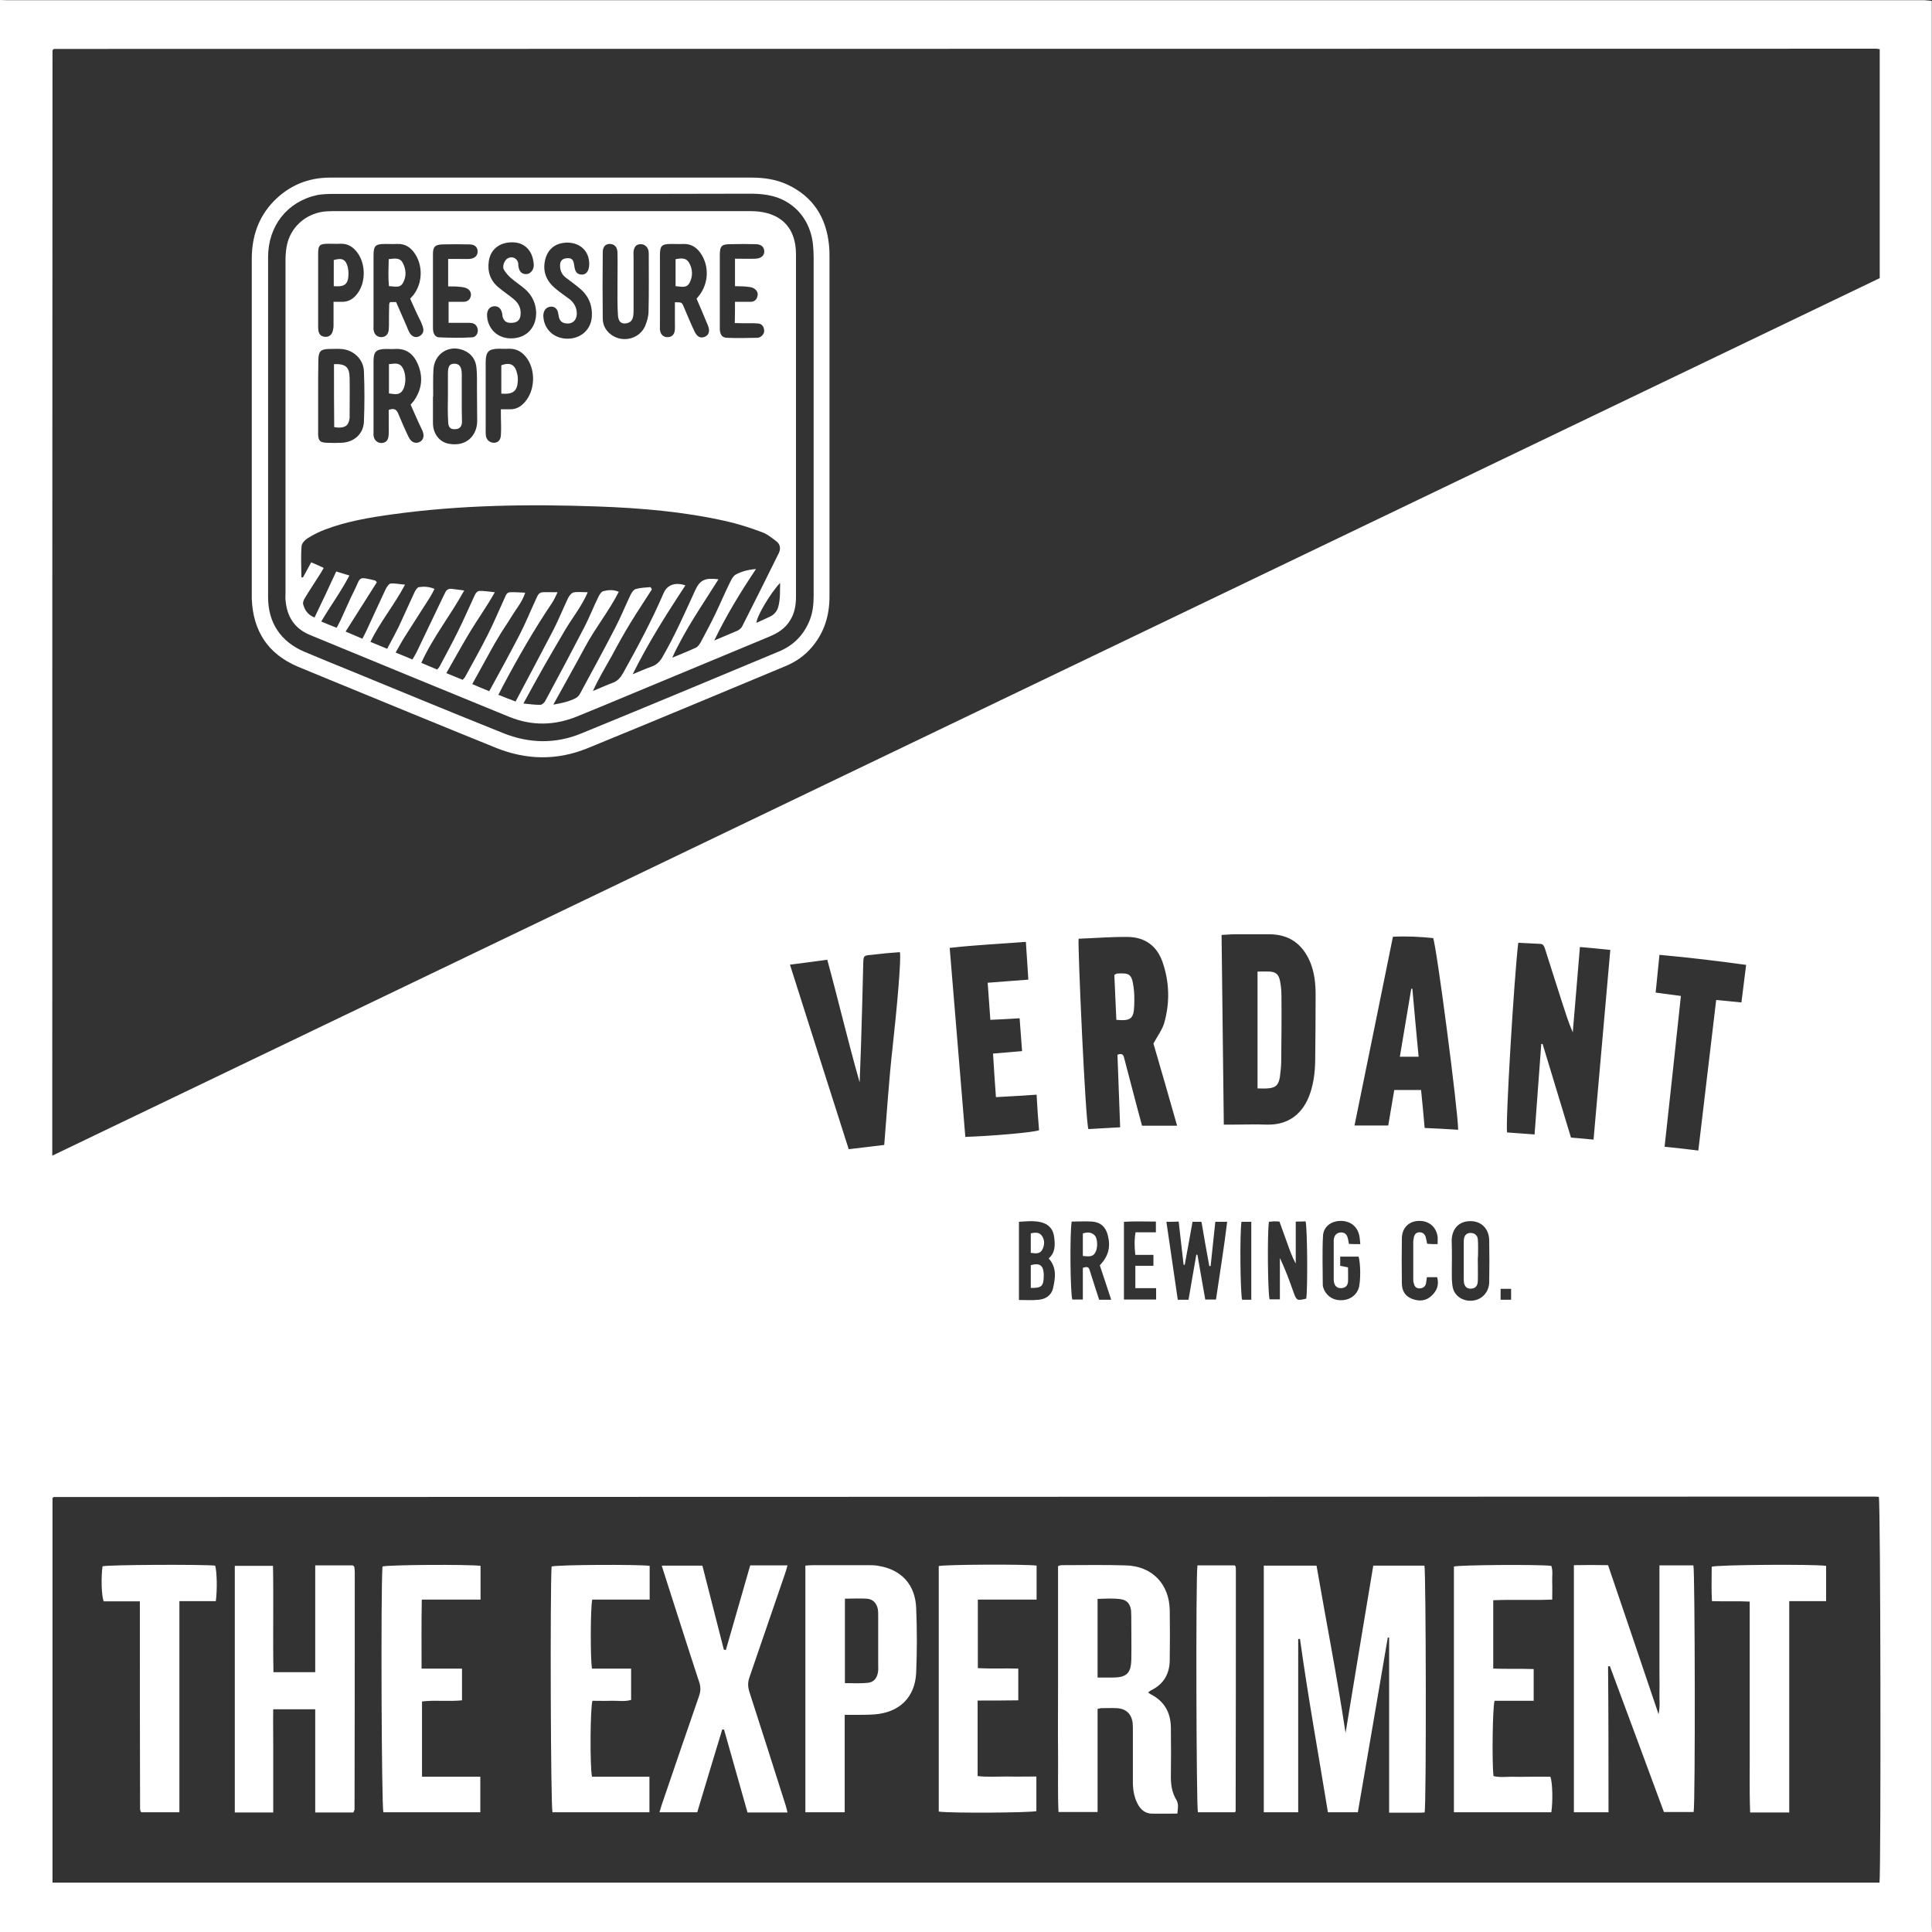 <?xml version="1.0" encoding="utf-8"?>
<!-- Generator: Adobe Illustrator 21.1.0, SVG Export Plug-In . SVG Version: 6.00 Build 0)  -->
<svg version="1.1" id="Layer_1" xmlns="http://www.w3.org/2000/svg" xmlns:xlink="http://www.w3.org/1999/xlink" x="0px" y="0px"
	 viewBox="0 0 864.8 864.8" style="enable-background:new 0 0 864.8 864.8;" xml:space="preserve">
<rect x="0" y="0" width="864.8" height="864.8" fill="#333333" stroke="none"/>
<style type="text/css">
	.st0{fill:#FFFFFF;}
</style>
<g>
	<g>
		<path class="st0" d="M864.8,864.8c-288.2,0-576.5,0-864.8,0C0,576.5,0,288.2,0,0c1.1,0,2.2,0.1,3.4,0.1c285.3,0,570.6,0,856,0
			c0.7,0,1.5,0,2.2,0c1,0.1,1.9,0.2,3.1,0.3c0,2,0,3.7,0,5.4c0,284.6,0,569.1,0,853.7C864.7,861.3,864.7,863,864.8,864.8z
			 M23.4,517.3c273.1-131.1,545.5-262,818-392.8c0-34.3,0-68.4,0-102.5c-0.7-0.1-1.2-0.2-1.6-0.2c-271.9,0-543.7,0.1-815.6,0.1
			c-0.1,0-0.2,0.1-0.3,0.2c-0.1,0.1-0.2,0.2-0.4,0.4C23.4,187.1,23.4,351.8,23.4,517.3z M23.5,842.7c272.8,0,545.3,0,817.8,0
			c0.7-5.3,0.5-169.9-0.3-172.7c-0.7,0-1.4-0.1-2.1-0.1c-271.6,0.1-543.2,0.1-814.8,0.2c-0.1,0-0.2,0.1-0.3,0.2
			c-0.1,0.1-0.2,0.2-0.3,0.3C23.5,727.9,23.5,785.2,23.5,842.7z M707.2,423.9c-1.1,12.9-2.1,25.5-3.2,38.2c-2-4.6-3.4-9.2-4.9-13.8
			c-2.5-7.7-4.9-15.4-7.4-23.2c-0.4-1.2-0.7-2.5-2.2-2.6c-3.3-0.2-6.6-0.3-9.9-0.5c-1.9,15.9-5.8,81.4-5,84.9c4,0.3,8,0.6,12.3,0.9
			c1-13.8,2-27.2,3-40.5c0.2,0,0.4,0,0.6,0c4.2,13.9,8.4,27.8,12.7,41.9c3.4,0.3,6.5,0.6,10.1,0.9c2.5-28.4,5-56.4,7.5-84.9
			C716.2,424.7,711.9,424.3,707.2,423.9z M546.8,418.5c0.3,28.5,0.7,56.6,1,84.9c1.7,0,3,0,4.2,0c5,0,10-0.2,15,0
			c9.9,0.3,16.4-5.1,19.4-13.9c1.6-4.6,2.2-9.5,2.3-14.4c0.1-9.9,0.2-19.7,0.2-29.6c0-5.2-0.5-10.2-2.5-15
			c-3.4-7.9-9.2-12.2-18-12.3c-5.2,0-10.5,0-15.7,0C550.9,418.2,549.1,418.4,546.8,418.5z M482.8,420.2c-0.4,4.1,3.1,82.5,4.4,85.2
			c4.6-0.3,9.3-0.5,14.2-0.8c-0.4-11.1-0.8-21.9-1.2-32.5c2.4-0.9,2.8,0.4,3.1,1.9c1.9,7.4,3.9,14.7,5.8,22.1
			c0.7,2.6,1.4,5.2,2.1,7.8c5.3,0,10.2,0,15.7,0c-3.7-12.9-7.2-25.3-10.6-36.8c1.9-3.5,3.9-6.1,4.8-9.1c2.6-9.1,2.4-18.3-0.7-27.3
			c-2.5-7.3-7.9-11.2-15.5-11.3C497.7,419.3,490.4,419.9,482.8,420.2z M652.7,505.7c-0.1-9.1-9.7-82.4-11.2-85.8
			c-5.9-0.6-11.8-0.9-18-0.6c-5.7,28.2-11.4,56.1-17.2,84.5c5.4,0,10.2,0,15.1,0c0.9-5.4,1.8-10.8,2.7-15.9c4.2,0,8,0,12,0
			c0.6,5.8,1.1,11.3,1.6,17C643,505.1,647.7,505.4,652.7,505.7z M353.6,431.8c8.9,27.9,17.5,55.2,26.3,82.6
			c5.5-0.6,10.6-1.3,15.9-1.9c1.2-14.7,2.1-29,3.7-43.3c2-18,4-40.5,3.3-43c-2.1,0.2-4.2,0.3-6.3,0.5c-2.1,0.2-4.2,0.5-6.3,0.7
			c-3.6,0.3-3.7,0.3-3.8,4c-0.3,12.2-0.6,24.5-1,36.7c-0.2,5.5-0.4,10.9-0.6,16.4c-5.2-18.2-9.5-36.6-14.5-54.9
			C364.5,430.4,359.2,431.1,353.6,431.8z M460.3,438.5c-0.4-5.9-0.7-11.3-1.1-16.9c-11.6,0.9-22.8,1.4-34.1,2.7
			c2.4,28.6,4.7,56.6,7,84.6c11.9-0.4,30.7-2,33-3c-0.2-2.5-0.4-5.1-0.6-7.7c-0.2-2.7-0.3-5.4-0.5-8.2c-6.3,0.4-12.1,0.8-18.2,1.1
			c-0.5-6.6-0.9-12.9-1.3-19.5c4.5-0.4,8.7-0.7,13-1.1c-0.4-5.2-0.7-9.8-1.1-14.7c-4.6,0.3-8.8,0.5-13.1,0.7
			c-0.4-5.7-0.8-11-1.2-16.6C448.2,439.4,454,439,460.3,438.5z M760.2,515c2.7-22.6,5.3-44.8,8-67.4c3.9,0.4,7.4,0.7,11.3,1.1
			c0.7-5.6,1.4-11,2.1-16.8c-13-1.8-25.7-3.3-38.8-4.5c-0.6,5.8-1.1,11.2-1.7,16.9c3.8,0.5,7.3,1,11.3,1.5
			c-2.4,22.6-4.8,44.9-7.3,67.5C750.4,513.8,755.1,514.4,760.2,515z M522.1,546.9c1.7,11.8,3.4,23.3,5.1,34.9c1.8,0,3.1,0,4.8,0
			c1.2-6.8,2.3-13.5,3.5-20.2c0.2,0,0.3,0.1,0.5,0.1c1.2,6.7,2.3,13.4,3.5,20c1.9,0,3.2,0,4.8,0c1.7-11.7,3.6-23.1,5-34.8
			c-2.1,0-3.6,0-5.3,0c-0.7,6.8-1.4,13.3-2.1,19.8c-0.2,0-0.4,0-0.6,0c-1.2-6.6-2.4-13.2-3.5-19.8c-1.5,0-2.7,0-4,0
			c-1.2,6.6-2.3,13-3.5,19.3c-0.2,0-0.3-0.1-0.5-0.1c-0.7-6.4-1.5-12.8-2.2-19.3C525.6,546.9,524,546.9,522.1,546.9z M580,546.8
			c0,6.3,0,12.6,0,18.8c-1.7-3.1-2.8-6.3-3.9-9.4c-1.1-3.1-2.3-6.3-3.4-9.4c-1.1-0.1-1.8-0.1-2.6-0.1c-0.7,0-1.4,0.2-2.1,0.2
			c-0.8,5.3-0.5,32.3,0.3,34.7c1.5,0,2.9,0,4.6,0c0-6.3,0-12.4,0-18.5c2.4,5,4.3,10.2,6.1,15.3c1.4,3.8,1.5,3.9,5.7,2.9
			c0.7-4.3,0.5-31.9-0.3-34.6C583.2,546.8,581.8,546.8,580,546.8z M469.4,563.3c3-2.6,2.9-5.9,2.5-9.3c-0.4-3.7-2.3-6-5.9-6.9
			c-3.3-0.8-6.6-0.4-9.9-0.2c0,11.9,0,23.3,0,35c3.1,0,5.9,0.2,8.8-0.1c3.2-0.3,5.8-2,6.5-5.3C472.4,572,473.1,567.3,469.4,563.3z
			 M479.7,546.8c-0.9,5.8-0.6,32.5,0.3,34.9c1.5,0,2.9,0,4.7,0c0-5,0-9.7,0-14.2c1.5-0.5,2.6-0.6,3,0.9c0.3,0.8,0.5,1.7,0.8,2.5
			c1.2,3.7,2.3,7.3,3.5,10.9c1.9,0,3.5,0,5.4,0c-1.8-5.4-3.4-10.4-5.1-15.4c3.9-4.2,4.9-8.1,3.6-13.4c-0.9-3.7-3.2-5.9-7-6.2
			C485.8,546.6,482.9,546.8,479.7,546.8z M608.9,556.9c-0.2-1.6-0.2-2.9-0.5-4c-0.9-4.1-4.2-6.5-8.5-6.4c-4.1,0.1-7.5,2.6-7.7,6.7
			c-0.4,7.3-0.1,14.7-0.1,22c0,0.4,0.1,0.7,0.2,1.1c1,3.3,3.9,5.6,7.5,5.7c3.8,0.2,7.1-1.8,8.3-5.2c1-2.6,1-11.4,0-14.3
			c-2.7,0-5.4,0-8.2,0c0,1.5,0,2.8,0,4.1c1.3,0.2,2.3,0.5,3.5,0.7c0,2.3,0.1,4.4,0,6.5c-0.2,1.8-1.3,2.7-3,2.8
			c-1.8,0.1-3-0.9-3.3-2.8c0-0.2-0.1-0.5-0.1-0.7c0-6,0-12,0-18c0-0.2,0-0.5,0.1-0.7c0.3-1.5,1.2-2.5,2.7-2.7
			c1.7-0.2,2.9,0.5,3.4,2.2c0.3,0.9,0.4,1.9,0.6,2.9C605.6,556.9,606.9,556.9,608.9,556.9z M649.9,564
			C649.9,564,649.9,564,649.9,564c0,3-0.1,6,0,9c0.1,1.5,0.2,3,0.7,4.4c1.4,3.5,5.2,5.4,9.2,4.7c3.9-0.7,6.7-3.9,6.8-8.2
			c0.1-6.2,0.1-12.5,0-18.7c-0.1-5.2-3.5-8.6-8.4-8.6c-5,0-8.2,3.2-8.4,8.5C649.9,558,649.9,561,649.9,564z M503.1,581.7
			c5.1,0,9.7,0,14.4,0c0-1.7,0-3.2,0-5.1c-3.2,0-6.3,0-9.3,0c0-3.5,0-6.6,0-10c2.8,0,5.4,0,8.1,0c0-1.8,0-3.2,0-4.9
			c-2.8,0-5.4,0-8.1,0c-0.4-3.5-0.5-6.6,0.1-10.1c3.1,0,6.1,0,9.1,0c0-1.8,0-3.2,0-4.8c-4.9,0-9.6-0.2-14.3,0.1
			C503.1,558.7,503.1,570,503.1,581.7z M643.5,556.9c0-1.4,0.1-2.4,0-3.3c-0.6-4.5-4-7.3-8.6-7.1c-4.4,0.2-7.3,3.2-7.4,7.7
			c-0.1,6.7-0.1,13.5,0,20.2c0,3.3,1.4,5.8,4.6,7c3.1,1.2,6.2,1,8.7-1.4c2.5-2.3,3.4-5,2.5-8.3c-1.7,0-3.1,0-4.6,0
			c-0.2,1.1-0.2,1.9-0.4,2.8c-0.4,1.6-1.5,2.2-3,2.2c-1.6,0-2.2-1.1-2.5-2.4c-0.2-0.6-0.2-1.2-0.2-1.9c0-5.5,0-11,0-16.5
			c0-0.7,0.2-1.5,0.3-2.2c0.3-1.2,1-2,2.3-2.1c1.4-0.1,2.4,0.6,2.9,1.9c0.3,1,0.5,2.1,0.7,3.2C640.3,556.9,641.7,556.9,643.5,556.9z
			 M555.7,546.9c-0.8,5.9-0.5,32.3,0.3,34.9c1.3,0,2.6,0,4.1,0c0-11.7,0-23.2,0-34.9C558.6,546.9,557.2,546.9,555.7,546.9z
			 M676.4,576.9c-1.7,0-3.2,0-4.7,0c0,1.7,0,3.3,0,4.9c1.7,0,3.1,0,4.7,0C676.4,580.1,676.4,578.6,676.4,576.9z"/>
		<path class="st0" d="M242.7,79.5c31.2,0,62.5,0,93.7,0c5.6,0,11,0.8,16,3.1c11.6,5.4,17.5,14.8,18.7,27.3c0.2,1.9,0.2,3.7,0.2,5.6
			c0,50.5,0,101,0,151.4c0,8.6-2.3,16.2-7.9,22.8c-3.3,3.9-7.4,6.7-12.1,8.6c-29.5,12.3-58.9,24.6-88.5,36.7
			c-13.6,5.5-27.3,5.2-40.9-0.3c-25-10.1-49.9-20.4-74.8-30.6c-4.6-1.9-9.2-3.8-13.8-5.7c-13.4-5.7-20-15.9-20.6-30.3
			c0-0.5,0-1,0-1.5c0-50.2,0-100.5,0-150.7c0-9.9,2.9-18.7,9.9-25.9c6.9-7,15.3-10.5,25.2-10.5C179.4,79.5,211,79.5,242.7,79.5z
			 M242.8,86.8c-31.2,0-62.5,0-93.7,0c-2.4,0-4.8,0.1-7.1,0.5c-13.4,2.9-22,13.8-22,27.8c0,50.7,0,101.5,0,152.2
			c0,11.5,5.7,20,16.4,24.5c6.5,2.7,12.9,5.4,19.4,8c23.1,9.5,46.1,19,69.3,28.3c11.6,4.7,23.5,5,35.1,0.2
			c29.6-12.1,59-24.4,88.5-36.7c6.7-2.8,11.3-7.6,13.9-14.4c1.3-3.5,1.6-7,1.6-10.7c0-50.4,0-100.7,0-151.1c0-2-0.1-4-0.3-6
			c-1.1-10.6-7.9-19-18-21.6c-3.1-0.8-6.4-1.1-9.6-1.1C305.1,86.8,274,86.8,242.8,86.8z"/>
		<path class="st0" d="M602.3,775.7c4.1-24.9,8.2-49.8,12.4-74.9c7.8,0,15.4,0,22.9,0c0.7,2.6,0.9,105.9,0.1,110.5
			c-0.7,0-1.4,0.1-2.1,0.1c-4.5,0-9,0-13.8,0c0-26.3,0-52.4,0-78.4c-0.2,0-0.4,0-0.6,0c-4.4,26-8.9,52-13.4,78.2
			c-4.5,0-8.7,0-13.4,0c-4.2-25.8-8.9-51.6-12.5-77.6c-0.3,0-0.5,0-0.8,0.1c0,25.8,0,51.5,0,77.5c-5.3,0-10.2,0-15.4,0
			c0-36.8,0-73.4,0-110.4c7.7,0,15.4,0,23.6,0C593.6,725.7,598.5,750.5,602.3,775.7z"/>
		<path class="st0" d="M720,811.2c-5.3,0-10.3,0-15.5,0c0-36.7,0-73.4,0-110.6c5-0.1,10-0.1,15.3,0c7.5,22,14.9,43.9,22.6,66.7
			c0.8-3.7,0.3-6.7,0.4-9.7c0.1-3.1,0-6.2,0-9.4c0-3.1,0-6.2,0-9.4c0-3.2,0-6.5,0-9.7c0-3.1,0-6.2,0-9.4c0-3.1,0-6.2,0-9.4
			c0-3.1,0-6.2,0-9.6c5.3,0,10.3,0,15.2,0c0.7,2.6,0.9,106.4,0.1,110.4c-4.3,0-8.6,0-13.3,0c-8-21.7-16.1-43.5-24.2-65.3
			c-0.3,0-0.5,0.1-0.8,0.1C720,767.7,720,789.4,720,811.2z"/>
		<path class="st0" d="M158.2,811.3c-5.7,0-11.2,0-17.1,0c0-15.4,0-30.7,0-46.2c-6.4,0-12.3,0-18.8,0c-0.1,5.1,0,10.2,0,15.3
			c0,5.1,0,10.2,0,15.4c0,5.1,0,10.2,0,15.5c-5.9,0-11.4,0-17.2,0c0-36.9,0-73.6,0-110.4c5.7,0,11.1,0,17.1,0
			c0.3,15.7-0.1,31.5,0.2,47.6c6.3,0,12.3,0,18.7,0c0-15.8,0-31.5,0-47.8c5.9,0,11.4,0,16.8,0c0.3,0.2,0.4,0.3,0.5,0.4
			c0.1,0.1,0.2,0.2,0.2,0.3c0.1,0.7,0.2,1.5,0.2,2.2c0,35.5,0,71-0.1,106.5C158.6,810.3,158.4,810.7,158.2,811.3z"/>
		<path class="st0" d="M527,811.8c-4,0-7.8,0.1-11.7,0c-2.8-0.1-4.8-1.9-6.1-4.4c-1.6-3.1-2.1-6.4-2.1-9.8c0-7.6,0-15.2,0-22.9
			c0-1.1,0-2.3-0.1-3.4c-0.5-4.2-3-6.5-7.2-6.7c-2.2-0.1-4.5,0-6.7,0c-0.5,0-1,0.2-1.8,0.3c0,15.3,0,30.7,0,46.2
			c-5.9,0-11.5,0-17.5,0c-0.4-9.1-0.1-18.3-0.2-27.4c-0.1-9.2,0-18.5,0-27.7c0-9.1,0-18.2,0-27.4c0-9.2,0-18.4,0-27.6
			c0.7-0.2,1.1-0.4,1.4-0.4c9.6,0,19.2-0.2,28.9,0.1c11.8,0.3,19.5,8.3,19.7,20.1c0.1,7.4,0.1,14.7,0,22.1c0,6.3-2.7,11-8.5,13.8
			c-0.3,0.2-0.6,0.4-1.2,0.9c0.5,0.3,0.8,0.6,1.2,0.8c6.1,3.1,8.9,8.2,9,14.8c0.1,7.4,0.1,14.7,0,22.1c0,3.7,0.5,7.2,2.5,10.4
			C527.7,807.7,527.2,809.6,527,811.8z M491.3,750.9c2.4,0,4.5,0,6.6,0c6.4,0,8.4-1.9,8.5-8.2c0.1-5.4,0-10.7,0-16.1
			c0-1.9,0-3.8-0.1-5.6c-0.3-2.6-1.5-4.6-4.2-5.1c-3.5-0.6-7.1-0.3-10.8-0.2C491.3,727.5,491.3,738.9,491.3,750.9z"/>
		<path class="st0" d="M324.9,738.6c3.6-12.6,7.3-25.2,10.9-37.9c5.6,0,11,0,16.7,0c-0.4,1.4-0.7,2.6-1.1,3.7
			c-5.3,15.5-10.6,30.9-15.9,46.3c-0.8,2.2-0.8,4.2-0.1,6.5c5.5,17,10.9,34,16.3,51c0.3,0.9,0.5,1.9,0.8,3.1c-6,0-11.7,0-17.9,0
			c-3.5-12.3-7-24.7-10.5-37.1c-0.3,0-0.5,0-0.8-0.1c-3.7,12.3-7.5,24.6-11.2,37.1c-5.5,0-10.9,0-16.9,0c0.5-1.5,0.8-2.9,1.3-4.2
			c5.4-15.9,10.9-31.9,16.4-47.8c0.8-2.3,0.8-4.2,0-6.5c-5.3-16.1-10.4-32.3-15.6-48.4c-0.3-1.1-0.7-2.1-1.1-3.5c6.1,0,12,0,18.2,0
			c3.2,12.5,6.4,25.1,9.6,37.6C324.4,738.5,324.7,738.5,324.9,738.6z"/>
		<path class="st0" d="M360.5,700.8c1.3-0.1,2.3-0.2,3.4-0.2c8.1,0,16.2,0,24.4,0c1.6,0,3.3,0,4.9,0.3c10.3,1.7,16.5,8.4,16.9,18.9
			c0.4,9.6,0.4,19.3,0,28.9c-0.5,11.1-7.5,17.8-18.6,18.7c-3,0.2-6,0.2-9,0.2c-1.3,0-2.7,0-4.4,0c0,14.7,0,29.1,0,43.6
			c-6,0-11.7,0-17.6,0C360.5,774.3,360.5,737.7,360.5,700.8z M378.2,753.4c3.5,0,6.7,0.2,9.9-0.1c2.9-0.2,4.4-1.9,4.9-4.8
			c0.2-1,0.1-2,0.1-3c0-7.4,0-14.7,0-22.1c0-1.1,0-2.3-0.2-3.3c-0.6-2.6-2.2-4.3-4.9-4.5c-3.2-0.2-6.4,0-9.8,0
			C378.2,728.3,378.2,740.6,378.2,753.4z"/>
		<path class="st0" d="M650.8,811.2c0-36.7,0-73.4,0-110c2.8-0.7,37-1,43.6-0.3c0.8,2.3,0.3,4.8,0.4,7.2c0.1,2.5,0,5,0,7.9
			c-8.9,0.4-17.6-0.1-26.4,0.3c0,10.2,0,20.2,0,30.6c6,0.2,11.9,0,18.1,0.2c0,4.8,0,9.4,0,14.2c-6,0-11.8,0-17.5,0
			c-0.9,2.9-1.2,27.1-0.5,33.7c2.7,0.7,5.6,0.3,8.4,0.3c2.9,0.1,5.7,0,8.6,0c2.9,0,5.7,0,8.5,0c1,2.8,1.1,11.4,0.4,15.9
			C679.9,811.2,665.5,811.2,650.8,811.2z"/>
		<path class="st0" d="M215.1,700.9c0,5.1,0,9.9,0,15.1c-8.7,0-17.3,0-26.3,0c-0.2,10.4-0.1,20.4-0.1,30.9c6.3,0,12.1,0,18.1,0
			c0,4.9,0,9.3,0,14.2c-5.8,0.6-11.8-0.2-17.9,0.5c0,11.2,0,22.3,0,33.7c8.8,0,17.4,0,26.1,0c0,5.5,0,10.6,0,15.9
			c-14.5,0-28.9,0-43.4,0c-0.8-2.9-1.2-98-0.4-110C173.8,700.4,209.6,700.2,215.1,700.9z"/>
		<path class="st0" d="M290.8,700.9c0,5.1,0,9.9,0,15.1c-8.7,0-17.3,0-25.7,0c-0.8,3.3-0.9,27-0.1,30.9c5.7,0,11.5,0,17.5,0
			c0,4.9,0,9.3,0,14c-2.9,0.9-5.8,0.3-8.8,0.4c-2.9,0.1-5.7,0-8.5,0c-1,2.8-1.2,29.6-0.2,34c8.5,0,17,0,25.7,0c0,5.5,0,10.6,0,15.9
			c-14.5,0-29,0-43.4,0c-0.8-2.9-1.1-98-0.4-110C249.5,700.4,285.2,700.2,290.8,700.9z"/>
		<path class="st0" d="M437.6,761.2c0,11.5,0,22.5,0,33.8c4.3,0.5,8.7,0.2,13,0.2c4.3,0.1,8.7,0,13.3,0c0,5.4,0,10.4,0,15.5
			c-2.5,0.7-37.9,1-43.7,0.2c0-36.6,0-73.3,0-109.9c2.6-0.7,39.1-0.9,43.8-0.2c0,4.9,0,9.8,0,15.2c-4.4,0-8.8,0-13.1,0
			c-4.3,0-8.7,0-13.2,0c0,10.4,0,20.3,0,30.7c6,0.3,12,0,18.1,0.2c0,4.8,0,9.3,0,14.2C449.7,761.2,443.9,761.2,437.6,761.2z"/>
		<path class="st0" d="M800.9,811.3c-6.1,0-11.6,0-17.5,0c-0.4-10.5-0.1-21-0.2-31.4c0-10.4,0-20.7,0-31.1c0-10.5,0-21,0-31.9
			c-5.7-0.3-11.1,0-16.9-0.2c-0.3-5.3-0.1-10.4-0.1-15.4c2.7-0.9,45.1-1.2,51.2-0.4c0,5.1,0,10.3,0,15.8c-5.5,0-10.8,0-16.5,0
			C800.9,748.4,800.9,779.7,800.9,811.3z"/>
		<path class="st0" d="M62.6,716.8c-5.7,0-11,0-16.2,0c-1-2.8-1.2-10.7-0.5-15.7c2.7-0.7,43.8-0.9,50.4-0.3c0.8,2.5,1,10.8,0.3,15.9
			c-5.2,0-10.5,0-16.3,0c0,16.1,0,31.8,0,47.5c0,15.6,0,31.2,0,47c-5.8,0-11.4,0-17,0c0,0-0.1-0.1-0.2-0.2c-0.1-0.1-0.2-0.2-0.2-0.3
			c-0.1-0.4-0.2-0.7-0.2-1.1C62.6,778.8,62.6,748.1,62.6,716.8z"/>
		<path class="st0" d="M552.8,811.2c-5.5,0-11,0-16.6,0c-0.7-2.6-1-105.4-0.2-110.5c5.5,0,11.1,0,16.7,0c0.1,0.1,0.2,0.2,0.2,0.3
			c0.1,0.1,0.2,0.2,0.2,0.3c0.1,0.6,0.1,1.2,0.1,1.9c0,35.7,0,71.5-0.1,107.2C553.2,810.6,553,810.8,552.8,811.2z"/>
		<path class="st0" d="M562.9,487.2c0-17.6,0-34.8,0-52.3c1.8,0,3.6-0.1,5.3,0c2.8,0.1,4.1,1.2,4.7,3.9c0.5,2.3,0.7,4.7,0.7,7
			c0.1,9.7,0,19.5-0.1,29.2c0,2.4-0.3,4.7-0.6,7.1c-0.6,3.7-2,4.9-5.7,5.1C565.9,487.3,564.7,487.2,562.9,487.2z"/>
		<path class="st0" d="M499.7,456.5c-0.3-6.9-0.6-13.6-0.9-20.1c0.6-0.3,0.8-0.5,1-0.6c5.8-0.4,6.8,0.2,7.6,6
			c0.4,2.7,0.4,5.5,0.3,8.2C507.5,456,506.2,457.1,499.7,456.5z"/>
		<path class="st0" d="M632.2,442.6c0.9,10,1.8,20.1,2.8,30.4c-2.7,0-5.4,0-8.4,0c1.7-10.3,3.4-20.4,5.1-30.4
			C631.9,442.6,632,442.6,632.2,442.6z"/>
		<path class="st0" d="M461.4,576.5c0-3.6,0-6.9,0-10.2c4-1.1,5.6,0.1,5.8,4c0,0.4,0,0.7,0,1.1C467.1,575.7,466.2,576.6,461.4,576.5
			z"/>
		<path class="st0" d="M461.4,560.8c0-3.1,0-5.8,0-8.7c1.9-0.5,3.8-0.6,5,1.1c1.3,1.9,1.2,4.1,0.2,6.1
			C465.5,561.4,463.6,561.1,461.4,560.8z"/>
		<path class="st0" d="M484.7,562.2c0-3.5,0-6.7,0-10.1c2-0.6,3.9-0.7,5.4,1c1.3,1.4,1.3,5.8,0.2,7.5
			C489.2,562.8,487.1,562.4,484.7,562.2z"/>
		<path class="st0" d="M661.5,564.4c0,3,0.1,6,0,9c-0.1,2.2-1,3.2-2.7,3.4c-1.8,0.2-2.9-0.5-3.4-2.2c-0.2-0.8-0.2-1.7-0.2-2.6
			c0-5.1,0-10.2,0-15.4c0-0.7,0-1.5,0.1-2.2c0.4-1.8,1.5-2.6,3.2-2.5c1.6,0.1,2.8,1,3,2.8c0.2,2.4,0.1,4.7,0.1,7.1
			C661.5,562.6,661.5,563.5,661.5,564.4C661.5,564.4,661.5,564.4,661.5,564.4z"/>
		<path class="st0" d="M243,94.5c30.4,0,60.7,0,91.1,0c2.5,0,5,0,7.5,0.5c8.9,1.7,13.9,7.5,14.6,16.5c0.1,1.1,0.1,2.2,0.1,3.4
			c0,50.7,0,101.5,0,152.2c0,3.8-0.6,7.4-2.7,10.7c-2.2,3.6-5.5,5.6-9.3,7.2c-19.8,8.2-39.6,16.5-59.4,24.7
			c-8.9,3.7-17.7,7.4-26.6,11c-10.1,4.1-20.2,4.3-30.3,0.2c-29.8-12.2-59.5-24.4-89.3-36.7c-7-2.9-10.3-8.3-10.9-15.7
			c-0.1-1,0-2,0-3c0-49.6,0-99.2,0-148.8c0-2.7,0.2-5.5,0.9-8.1c2.2-8,9.3-13.5,17.5-14c1.6-0.1,3.2-0.1,4.9-0.1
			C181.8,94.5,212.4,94.5,243,94.5z M291.2,262.8c0.2,0.3,0.4,0.7,0.6,1c-3.1,4.9-6.4,9.8-9.4,14.7c-3,4.9-5.8,9.9-8.5,15
			c-2.8,5-5.8,9.9-8.5,15.8c3.4-1.4,6-2.6,8.7-3.6c2.3-0.8,3.6-2.3,4.8-4.4c6.5-11.7,12.8-23.4,18.1-35.7c1.6-3.8,5.1-5.1,9.8-3.6
			c-8.4,12.8-16.5,25.5-23.6,39.8c3.2-1.3,5.8-2.5,8.4-3.4c2.4-0.8,3.9-2.4,5.1-4.6c5.5-9.5,9.9-19.6,14.5-29.6
			c2.1-4.6,4.4-5.7,10.4-4.9c-7.1,11.4-14.8,22.2-20.7,35.1c4.1-1.7,7.4-3,10.6-4.5c0.9-0.4,1.6-1.5,2.2-2.5
			c2.2-4.2,4.5-8.4,6.5-12.6c2.3-4.8,4.4-9.8,6.8-14.6c0.6-1.2,1.4-2.6,2.5-3.1c2.5-1.3,5.2-2.1,8.9-2.4c-7,10.5-13.2,20.6-18.7,32
			c4-1.7,7.2-3,10.4-4.4c0.8-0.4,1.7-1.1,2.1-1.9c5.5-10.9,11-21.8,16.4-32.8c1-2.1,0.6-4.1-1.2-5.4c-2.1-1.6-4.2-3.3-6.6-4.1
			c-5.1-1.9-10.4-3.6-15.7-4.8c-19-4.3-38.3-5.9-57.6-6.6c-30.9-1.1-61.7-0.7-92.4,3.6c-10,1.4-20,3.1-29.5,6.7
			c-2.7,1-5.3,2.3-7.7,3.8c-1.3,0.8-2.8,2.3-2.9,3.6c-0.4,4.6-0.1,9.3-0.1,14c0.2,0,0.5,0.1,0.7,0.1c1.2-2.2,2.4-4.4,3.7-6.8
			c2.1,0.9,3.7,1.6,5.6,2.5c-0.8,1.4-1.4,2.5-2.1,3.5c-2.1,3.4-4.4,6.7-6.4,10.1c-0.5,0.8-0.9,1.9-0.7,2.7c0.7,2.5,2,4.7,5.1,5.9
			c3.3-6.9,6.5-13.6,9.7-20.6c2,0.6,3.7,1.1,5.9,1.8c-3.8,7.3-8.5,13.6-12.6,20.6c2.4,1,4.5,1.9,6.9,2.8c0.7-1.4,1.3-2.4,1.8-3.5
			c2.1-4.5,4-9.1,6.3-13.6c2.7-5.6,1.4-5.9,9-4.1c0.2,0,0.4,0.3,0.9,0.8c-4.6,7.2-9.2,14.5-14,22.1c2.7,1.1,4.9,2.1,7.5,3.2
			c0.9-1.7,1.7-3.2,2.4-4.8c2.7-5.8,5.3-11.6,8-17.3c0.5-1,1.4-2.5,2.3-2.6c1.9-0.2,3.8,0.3,6.4,0.5c-4.8,9.1-11.1,16.6-15.5,25.6
			c2.7,1.1,5,2.1,7.5,3.1c1.9-3.5,3.6-6.7,5.2-9.9c2.4-5.1,4.6-10.2,7-15.3c0.4-0.9,1.3-2.3,2-2.4c2.1-0.3,4.4-0.3,7,0.8
			c-0.7,1.4-1.3,2.6-2,3.7c-3.7,5.9-7.6,11.8-11.3,17.7c-1.4,2.2-2.6,4.5-4.1,7.1c2.8,1.1,5.1,2.1,7.5,3.1c0.8-1.3,1.4-2.3,1.9-3.3
			c3.7-7.7,7.3-15.3,11-23c0.6-1.2,1.2-2.5,1.8-3.7c0.6-1.3,1.6-1.8,3.1-1.6c1.6,0.2,3.1,0.4,5.4,0.7c-6.2,11.3-14,20.9-19.2,32.4
			c2.5,1.1,4.8,2,7.1,3c0.5-0.6,0.8-0.9,1.1-1.4c2.8-5.3,5.7-10.6,8.3-15.9c2.5-5,4.7-10.2,7.1-15.3c0.6-1.3,1.2-2.7,2.8-2.6
			c1.9,0,3.9,0.3,6.5,0.6c-3.7,6.6-7.7,12.1-11.2,17.9c-3.6,6-6.9,12-10.5,18.3c2.8,1.1,5,2.1,7.3,3c0.5-0.6,0.9-0.9,1.1-1.3
			c3.4-6.3,6.9-12.4,10.1-18.8c2.7-5.3,5-10.9,7.5-16.3c0.6-1.2,0.9-2.8,2.6-2.8c2.1-0.1,4.1,0.1,6.7,0.2c-1.4,4.3-4,7.2-6,10.5
			c-2,3.3-4.3,6.5-6.2,9.8c-2,3.3-3.8,6.7-5.7,10.1c-1.9,3.4-3.7,6.8-5.8,10.5c2.5,1.1,4.9,2.1,7.6,3.2c4.6-8.4,9.1-16.6,13.4-24.9
			c2.8-5.4,5.1-11.1,7.7-16.7c0.6-1.3,1.1-2.6,2.8-2.7c2-0.1,3.9,0,6.7,0c-1,2-1.6,3.5-2.5,4.8c-8.1,12-15.3,24.6-22.1,37.4
			c-0.6,1.2-1.2,2.3-1.9,3.7c2.7,1.1,5,2,7.7,3c5.7-10.8,11.4-21.4,16.9-32c2.4-4.7,4.3-9.5,6.6-14.3c0.5-1,1.5-2.3,2.4-2.5
			c1.8-0.4,3.8-0.1,6.4-0.1c-2.8,6.4-6.7,11.2-9.9,16.5c-3.2,5.5-6.5,11-9.6,16.5c-3.1,5.4-6,10.8-9.3,16.8c2.9,0.3,5.2,0.6,7.5,0.6
			c0.8,0,1.8-0.9,2.2-1.6c6-11.1,11.9-22.2,17.7-33.4c2.2-4.3,4-8.9,6.1-13.2c0.5-1.1,1.4-2.5,2.3-2.7c2.1-0.5,4.3-0.8,6.9,0.3
			c-4.5,8.8-10.6,16.3-15.1,24.7c-4.5,8.4-9.2,16.7-14.2,25.8c4-0.7,7.1-1.4,10-2.9c0.8-0.4,1.6-1.3,2-2.1
			c5.3-9.8,10.6-19.5,15.7-29.4c2.5-4.8,4.5-9.8,6.8-14.6c0.5-1.1,1.4-2.4,2.3-2.7C286.8,263,289.1,263,291.2,262.8z M183.8,181.1
			c0.6-0.7,1-1.1,1.4-1.6c3.7-5.2,4.3-10.8,1.8-16.6c-1.9-4.4-5.1-7-10.2-6.7c-1.4,0.1-2.7,0-4.1,0c-4.4,0.1-5.5,1.2-5.5,5.6
			c0,10.5,0,20.9,0,31.4c0,0.7-0.1,1.5,0.1,2.2c0.3,1.7,1.7,2.9,3.4,2.9c1.7,0,3-1,3.2-3c0.2-1.6,0.1-3.2,0.1-4.9c0-2.3,0-4.7,0-6.9
			c2.3-0.9,3.4-0.3,4.2,1.5c1.5,3.6,3,7.1,4.7,10.6c1.1,2.3,2.9,3.1,4.8,2.3c1.8-0.8,2.4-2.7,1.4-5.1
			C187.3,189.1,185.6,185.2,183.8,181.1z M311.8,133.7c0.6-0.7,1-1.2,1.3-1.6c3.9-5.2,4.4-12.4,1-18c-1.9-3.1-4.4-5-8.2-4.9
			c-1.7,0.1-3.5,0-5.2,0c-4.6,0-5.3,0.7-5.3,5.2c0,10.5,0,21,0,31.5c0,0.7-0.1,1.5,0.1,2.2c0.3,1.8,1.7,2.9,3.4,2.8
			c1.8,0,2.8-1.1,3.1-2.7c0.2-1.2,0.1-2.5,0.1-3.7c0-3.1,0-6.2,0-9.2c3,0,3.1,0,3.9,1.9c1.6,3.7,3.1,7.4,4.8,11
			c1.2,2.6,2.7,3.3,4.6,2.6c1.9-0.8,2.5-2.5,1.5-5.1c-0.3-0.7-0.6-1.4-0.9-2.1C314.7,140.4,313.3,137.2,311.8,133.7z M183.6,133.7
			c0.7-0.8,1.1-1.2,1.5-1.7c3.9-5.1,4.3-12.5,0.9-18c-1.9-3.1-4.5-5-8.3-4.8c-1.7,0.1-3.5,0-5.2,0c-4.5,0-5.3,0.8-5.3,5.2
			c0,10.5,0,21,0,31.4c0,0.7-0.1,1.5,0.1,2.2c0.3,1.8,1.6,2.9,3.4,2.9c1.6,0,2.8-0.9,3.2-2.6c0.2-0.8,0.1-1.7,0.2-2.6
			c0-3.1,0-6.2,0.1-9.4c0-0.3,0.2-0.7,0.4-1.1c0.9,0,1.7,0,2.7,0c1.6,3.7,3.2,7.3,4.8,11c0.4,1,0.8,2.1,1.4,3c1,1.6,2.7,2.1,4.2,1.3
			c1.5-0.8,2.1-2.1,1.7-3.7c-0.2-1-0.7-1.9-1-2.8C186.7,140.7,185.2,137.3,183.6,133.7z M142.4,177.2c0,5.6,0,11.3,0,16.9
			c0,3.2,0.8,4,4,4.1c2.1,0.1,4.3,0.1,6.4,0c5.6-0.2,9.9-3.9,10.1-9.5c0.3-7.5,0.3-15,0-22.5c-0.2-5.5-4.8-9.7-10.3-10
			c-1.7-0.1-3.5,0-5.2,0c-3.9,0.1-4.8,1-4.9,4.9C142.4,166.5,142.4,171.8,142.4,177.2z M276.4,127.2c0-4.7,0.1-9.5,0-14.2
			c-0.1-2.4-1.3-3.7-3.3-3.8c-2-0.1-3.3,1.2-3.3,3.7c-0.1,9.9-0.1,19.7,0,29.6c0,3.3,1.6,6,4.5,7.8c5.1,3.1,11.9,1.2,14.4-4.2
			c0.9-2.1,1.6-4.5,1.6-6.8c0.2-8.4,0.1-16.7,0.1-25.1c0-0.6,0-1.3-0.1-1.9c-0.4-1.9-1.9-3.1-3.7-3c-1.8,0.1-2.7,1.1-3,3.2
			c-0.1,0.9,0,1.7,0,2.6c0,7.7,0,15.5,0,23.2c0,1.1,0,2.3-0.2,3.4c-0.3,1.4-1,2.5-2.5,2.9c-2.6,0.7-4.2-0.5-4.3-3.6
			C276.3,136.5,276.4,131.9,276.4,127.2z M193.9,177.5c0,0-0.1,0-0.1,0c0,3.9,0,7.7,0,11.6c-0.1,4.7,2.6,8.6,6.9,9.5
			c8.3,1.6,12.9-3.9,12.9-10.2c0-4.6-0.1-9.2-0.1-13.9c0-3.2,0.1-6.5-0.2-9.7c-0.3-3.8-2.3-6.6-5.8-8c-6.6-2.7-13.2,1.6-13.5,8.8
			C193.8,169.5,193.9,173.5,193.9,177.5z M254.1,108.6c-5.1,0-8.7,2.5-10,7.4c-1.4,5.4,0.4,9.8,4.7,13.3c1.9,1.6,4,3,6,4.5
			c2.1,1.6,3.3,3.7,3.4,6.4c0,3.3-2.1,5.1-5.3,4.5c-2.3-0.5-2.7-2.2-3-4.2c-0.3-2.4-1.8-3.5-3.7-3.2c-1.9,0.3-3,1.9-3,4.1
			c0.2,5.8,4.5,10,10.4,10.2c6.1,0.2,10.8-3.8,11.3-9.6c0.4-5.2-1.4-9.6-5.4-12.9c-2-1.7-4.1-3.2-6.2-4.8c-2-1.5-2.7-3.5-2.6-5.9
			c0.1-1.7,1.2-2.7,2.9-2.8c2.4-0.2,3.1,0.5,3.5,3.6c0.3,2.5,1.3,3.7,3.3,3.7c1.8,0.1,3.1-1.4,3.3-3.8
			C264.2,113,260.2,108.7,254.1,108.6z M240,140c-0.1-4-1.7-7.8-5.1-10.7c-1.9-1.6-4-3-5.9-4.6c-1.3-1.1-2.5-2.4-3.4-3.9
			c-0.9-1.4,0.1-4.1,1.4-5c2.1-1.4,4.7-0.3,5,2.3c0,0.2,0,0.5,0,0.7c0.3,2.7,1.5,3.9,3.5,3.9c2,0,3.7-2.1,3.4-4.6
			c-0.5-6.1-4.2-9.3-8.7-9.6c-6.1-0.4-10.6,2.8-11.4,8.4c-0.7,4.7,0.7,8.7,4.3,11.7c2.1,1.8,4.4,3.3,6.5,5c2.4,1.9,3.8,4.3,3.4,7.5
			c-0.2,2.1-1.5,3.3-3.7,3.4c-2.6,0.2-3.8-0.7-4.4-3c-0.1-0.5,0-1-0.2-1.5c-0.5-2.1-1.9-3.1-3.7-2.9c-1.8,0.2-2.9,1.6-3,3.7
			c0,0.7,0.1,1.5,0.2,2.2c1.2,5.7,6,9,11.9,8.4C236.1,150.8,240,146.4,240,140z M224.2,183.2c1.8,0,2.9,0,4,0c2.8,0.1,5-1.2,6.8-3.3
			c4.4-5.1,4.8-13.6,1.1-19.2c-2-3-4.7-4.7-8.4-4.6c-1.5,0.1-3,0-4.5,0c-4.5,0.1-5.7,1.3-5.8,5.8c0,10.3,0,20.7,0,31
			c0,0.7,0,1.5,0.1,2.2c0.3,1.9,1.8,3.1,3.7,3.1c1.7-0.1,2.8-1.1,3-3.2c0.1-1.5,0.1-3,0.1-4.5C224.2,188.3,224.2,186,224.2,183.2z
			 M149.3,135.1c1.5,0,2.6,0,3.7,0c3.3,0.1,5.7-1.7,7.4-4.3c3.3-4.9,3.2-12.5-0.2-17.4c-1.9-2.7-4.3-4.4-7.8-4.3
			c-1.7,0.1-3.5,0-5.2,0c-4.2,0-4.8,0.6-4.8,4.7c0,10.6,0,21.2,0,31.8c0,0.7,0,1.5,0.1,2.2c0.2,1.5,0.9,2.6,2.5,2.9
			c1.7,0.3,3-0.3,3.7-1.8c0.4-1,0.6-2.2,0.6-3.2C149.3,142.4,149.3,139.1,149.3,135.1z M200.8,144.5c0-3.4,0-6.3,0-9.4
			c2.4,0,4.5,0,6.6,0c1.7,0,2.9-0.8,3.3-2.4c0.4-1.5-0.3-2.8-1.5-3.5c-0.9-0.5-2.1-0.7-3.2-0.8c-1.8-0.2-3.6-0.2-5.4-0.2
			c0-4.3,0-8.1,0-12.3c1.7,0,3.1,0,4.6,0c1.6,0,3.2,0.1,4.9,0c2.3-0.1,3.7-1.4,3.7-3.3c0-2-1.3-3.2-3.7-3.2c-4-0.1-8-0.1-12,0
			c-3.3,0.1-4.3,1-4.3,4.3c0,11,0,22,0,32.9c0,0.5,0,1,0.1,1.5c0.2,1.5,1.1,2.8,2.5,2.9c5,0.2,10,0.3,14.9,0
			c2.2-0.1,3.2-2.8,2.2-4.7c-0.7-1.4-2-1.8-3.5-1.8C207.1,144.5,204.1,144.5,200.8,144.5z M329,135.1c2.4,0,4.6,0,6.9,0
			c1.6,0,2.7-0.8,3.1-2.3c0.5-1.6-0.2-3-1.7-3.8c-0.9-0.5-2.1-0.6-3.2-0.7c-1.7-0.2-3.4-0.1-5.1-0.2c0-4.3,0-8.1,0-12.3
			c3.2,0,6.1,0.1,9.1,0c2.6-0.1,4.1-1.4,4-3.4c-0.1-1.9-1.4-3.1-3.9-3.1c-3.7-0.1-7.5-0.1-11.2,0c-4,0-4.8,0.8-4.8,4.9
			c0,10.6,0,21.2,0,31.9c0,0.5,0,1,0,1.5c0.2,2.2,1,3.5,3.1,3.6c4.6,0.2,9.2,0.1,13.8,0c0.4,0,0.7-0.2,1.1-0.3
			c1.3-0.8,2.1-1.9,1.8-3.4c-0.2-1.5-1.1-2.6-2.7-2.7c-2-0.2-4-0.1-6-0.1c-1.5,0-2.9-0.1-4.4-0.1C329,141.1,329,138.3,329,135.1z
			 M349.2,260.9c-4.5,4.8-10.5,15-10.6,17.9c2.1-1,4.1-1.8,6.1-2.8c1.9-0.9,3.2-2.5,3.7-4.5C349.3,268.2,349.1,264.7,349.2,260.9z"
			/>
		<path class="st0" d="M174.1,176.1c0-4.6,0-8.7,0-13.1c2.4-0.2,4.6-0.9,6.1,1.6c1.6,2.6,1.7,7.4,0.1,10
			C178.8,177.1,176.6,176.4,174.1,176.1z"/>
		<path class="st0" d="M302.4,128.1c0-4.3,0-8.1,0-12.1c2.4-0.4,4.7-0.8,6.1,1.7c1.6,2.9,1.7,6,0.1,9
			C307.2,129.2,304.8,128.2,302.4,128.1z"/>
		<path class="st0" d="M174,116c2.7-0.3,5-0.8,6.3,1.7c1.5,2.9,1.7,6,0.1,8.9c-1.4,2.6-3.8,1.5-6.3,1.5
			C173.7,124.1,173.9,120.2,174,116z"/>
		<path class="st0" d="M149.5,163c5.3-0.2,6.9,1.3,7,6.2c0.1,5.5,0,11,0,16.4c0,0.5,0,1,0,1.5c-0.4,3.2-1.7,4.3-4.9,4.3
			c-0.6,0-1.2-0.1-2-0.2C149.5,181.8,149.5,172.5,149.5,163z"/>
		<path class="st0" d="M200.5,177.4c0-3.4,0-6.7,0-10.1c0-3.3,0.7-4.4,2.7-4.5c2.3-0.1,3.5,1.3,3.5,4.7c0,5.5,0,11,0,16.5
			c0,1.6,0.1,3.3,0.1,4.9c-0.1,2.1-1.1,3.1-2.9,3.2c-2.2,0.2-3.3-0.8-3.3-3.4C200.4,184.9,200.4,181.2,200.5,177.4
			C200.4,177.4,200.5,177.4,200.5,177.4z"/>
		<path class="st0" d="M224.4,176.2c0-4.4,0-8.6,0-12.7c5.4-2,6.7,1.3,7.3,4.8c0.1,0.6,0.1,1.2,0.1,1.9
			C231.6,175.1,229.8,176.6,224.4,176.2z"/>
		<path class="st0" d="M149.4,128.1c0-4.1,0-7.9,0-11.7c3.8-1.1,5.4-0.3,6.3,3.3c0.2,0.9,0.3,2,0.3,2.9
			C155.9,127.2,154.4,128.5,149.4,128.1z"/>
	</g>
</g>
</svg>

